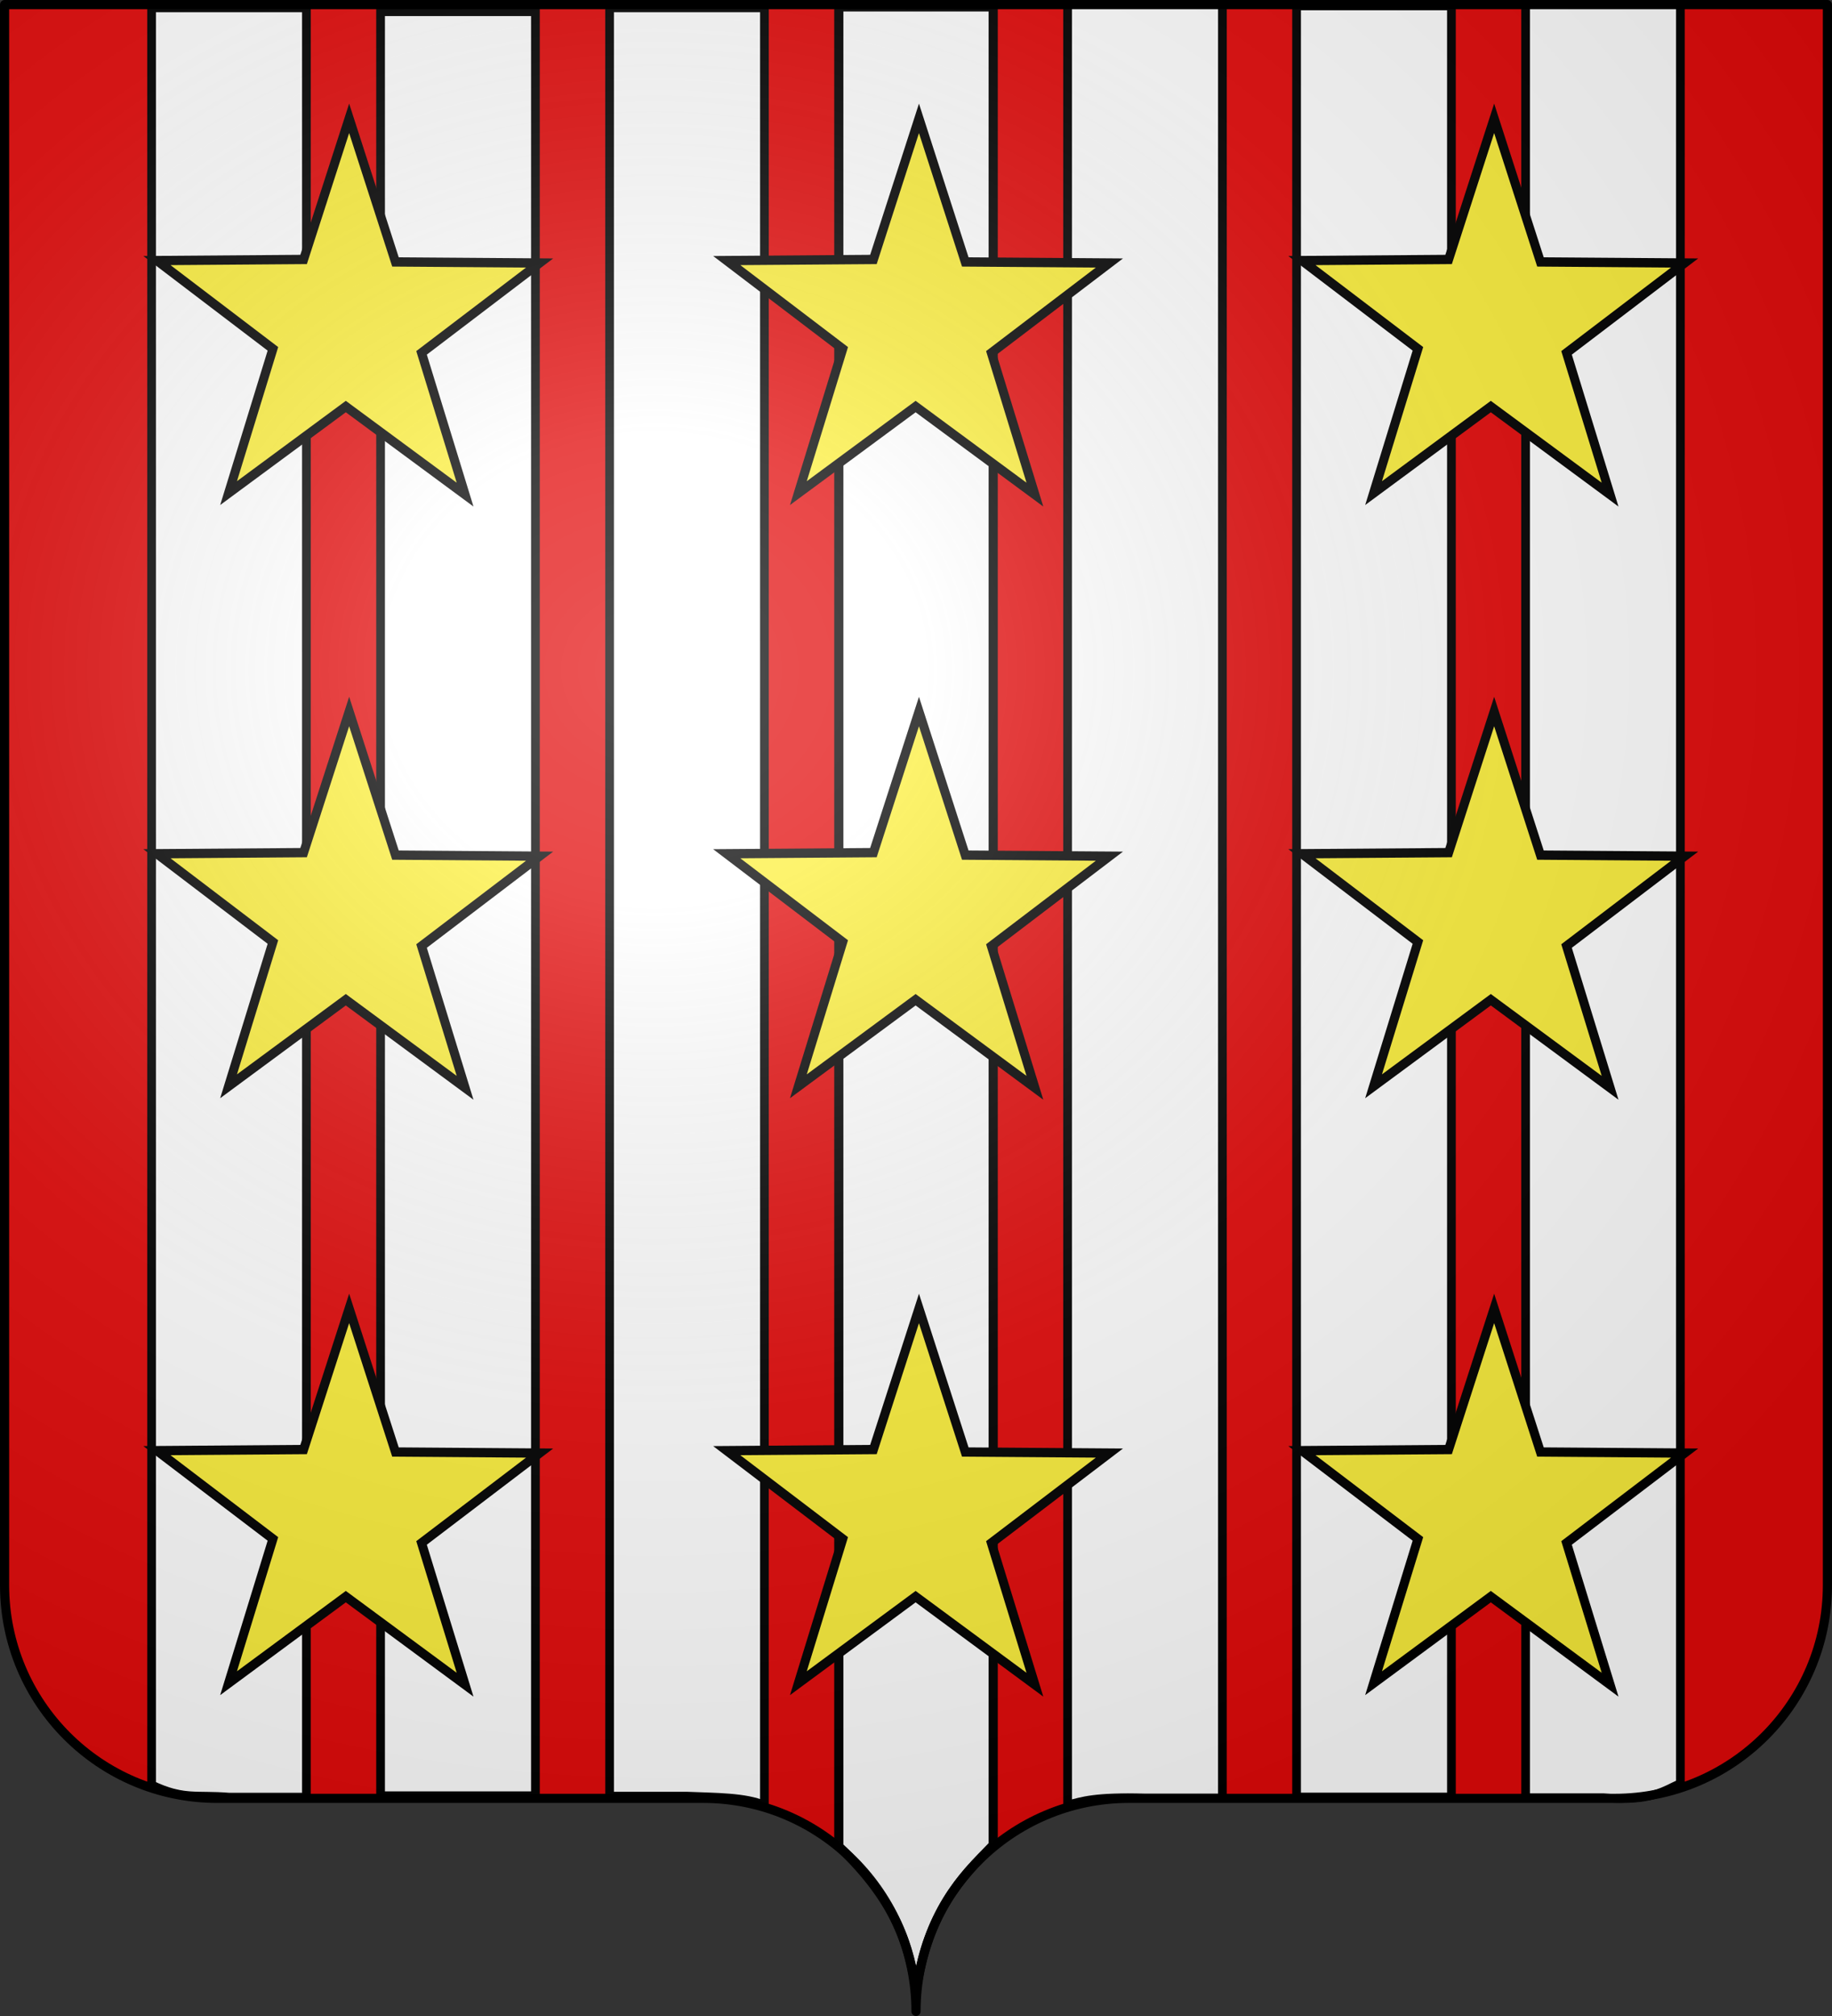 <svg xmlns="http://www.w3.org/2000/svg" xmlns:xlink="http://www.w3.org/1999/xlink" width="600" height="660" version="1.0"><rect width="100%" height="100%" fill="#333333" stroke="none"/><desc>Flag of Canton of Valais (Wallis)</desc><defs><radialGradient xlink:href="#a" id="i" cx="285.186" cy="200.448" r="300" fx="285.186" fy="200.448" gradientTransform="matrix(1.551 0 0 1.35 -227.894 -51.264)" gradientUnits="userSpaceOnUse"/><linearGradient id="a"><stop offset="0" style="stop-color:white;stop-opacity:.314"/><stop offset=".19" style="stop-color:white;stop-opacity:.251"/><stop offset=".6" style="stop-color:#6b6b6b;stop-opacity:.125"/><stop offset="1" style="stop-color:black;stop-opacity:.125"/></linearGradient></defs><path d="M300 658.5c0-38.505 31.203-69.754 69.65-69.754h159.2c38.447 0 69.65-31.25 69.65-69.754V1.5H1.5v517.492c0 38.504 31.203 69.754 69.65 69.754h159.2c38.447 0 69.65 31.25 69.65 69.753" style="fill:#e20909;fill-opacity:1;fill-rule:nonzero;stroke:none;stroke-width:5;stroke-linecap:round;stroke-linejoin:round;stroke-miterlimit:4;stroke-dashoffset:0;stroke-opacity:1"/><path d="M274.717 327.152V2.268h50.566v601.75c-10.61 10.847-21.29 21.532-25.283 48.018-2.014-14.477-6.224-29.425-25.283-47.555z" style="opacity:1;fill:#fff;fill-opacity:1;fill-rule:nonzero;stroke:#000;stroke-width:3;stroke-linecap:butt;stroke-miterlimit:4;stroke-dasharray:none;stroke-opacity:1"/><path d="M49.645 295.928V2.574h50.71v585.781H75c-10.895-.878-14.83.97-25.355-4z" style="opacity:1;fill:#fff;fill-opacity:1;fill-rule:nonzero;stroke:#000;stroke-width:2.855;stroke-linecap:butt;stroke-miterlimit:4;stroke-dasharray:none;stroke-opacity:1"/><path d="M124.643 296.56V3.837h50.714v584.057h-50.714zM199.643 295.295V2.573h50.714v588.452c-6.282-2.739-16.14-2.616-25.357-3.007h-25.357z" style="opacity:1;fill:#fff;fill-opacity:1;fill-rule:nonzero;stroke:#000;stroke-width:2.852;stroke-linecap:butt;stroke-miterlimit:4;stroke-dasharray:none;stroke-opacity:1"/><path d="M349.646 294.663V.68h50.708v587.967H375c-16.297-.467-20.41.988-25.354 2.313z" style="opacity:1;fill:#fff;fill-opacity:1;fill-rule:nonzero;stroke:#000;stroke-width:2.858;stroke-linecap:butt;stroke-miterlimit:4;stroke-dasharray:none;stroke-opacity:1"/><path d="M424.643 294.663V1.941h50.714v586.37h-50.714z" style="opacity:1;fill:#fff;fill-opacity:1;fill-rule:nonzero;stroke:#000;stroke-width:2.852;stroke-linecap:butt;stroke-miterlimit:4;stroke-dasharray:none;stroke-opacity:1"/><path d="M499.645 294.031V.678h50.71v583.214c-5.199 2.249-9.422 5.979-25.355 4.65h-25.355z" style="opacity:1;fill:#fff;fill-opacity:1;fill-rule:nonzero;stroke:#000;stroke-width:2.855;stroke-linecap:butt;stroke-miterlimit:4;stroke-dasharray:none;stroke-opacity:1"/><path id="c" d="m-123.356 288.71-33.602-15.853-25.402 26.226 4.694-36.856-32.792-16.054 36.503-6.925 5.134-36.148 17.867 32.576 35.965-6.287-25.46 27.059z" style="opacity:1;fill:#fcef3c;fill-opacity:1;fill-rule:nonzero;stroke:#000;stroke-width:2.285;stroke-linecap:butt;stroke-miterlimit:4;stroke-dasharray:none;stroke-opacity:1" transform="matrix(1.272 .239 -.232 1.312 562.83 -187.376)"/><use xlink:href="#c" id="d" width="600" height="660" x="0" y="0" transform="translate(-186.62)"/><use xlink:href="#d" id="e" width="600" height="660" x="0" y="0" transform="translate(375)"/><use xlink:href="#c" id="f" width="600" height="660" x="0" y="0" transform="translate(0 194.194)"/><use xlink:href="#d" id="g" width="600" height="660" x="0" y="0" transform="translate(0 194.194)"/><use xlink:href="#e" id="h" width="600" height="660" x="0" y="0" transform="translate(0 194.194)"/><use xlink:href="#f" width="600" height="660" transform="translate(0 195.416)"/><use xlink:href="#g" width="600" height="660" transform="translate(0 195.416)"/><use xlink:href="#h" width="600" height="660" transform="translate(0 195.416)"/><path d="M1.5 1.5V518.99c0 38.505 31.203 69.755 69.65 69.755h159.2c38.447 0 69.65 31.25 69.65 69.754 0-38.504 31.203-69.754 69.65-69.754h159.2c38.447 0 69.65-31.25 69.65-69.755V1.5z" style="fill:url(#i);fill-opacity:1;fill-rule:evenodd;stroke:none;stroke-width:3;stroke-linecap:butt;stroke-linejoin:miter;stroke-miterlimit:4;stroke-dasharray:none;stroke-opacity:1"/><path d="M300 658.5c0-38.504 31.203-69.754 69.65-69.754h159.2c38.447 0 69.65-31.25 69.65-69.753V1.5H1.5v517.493c0 38.504 31.203 69.753 69.65 69.753h159.2c38.447 0 69.65 31.25 69.65 69.754" style="fill:none;fill-opacity:1;fill-rule:nonzero;stroke:#000;stroke-width:3;stroke-linecap:round;stroke-linejoin:round;stroke-miterlimit:4;stroke-dasharray:none;stroke-dashoffset:0;stroke-opacity:1"/></svg>